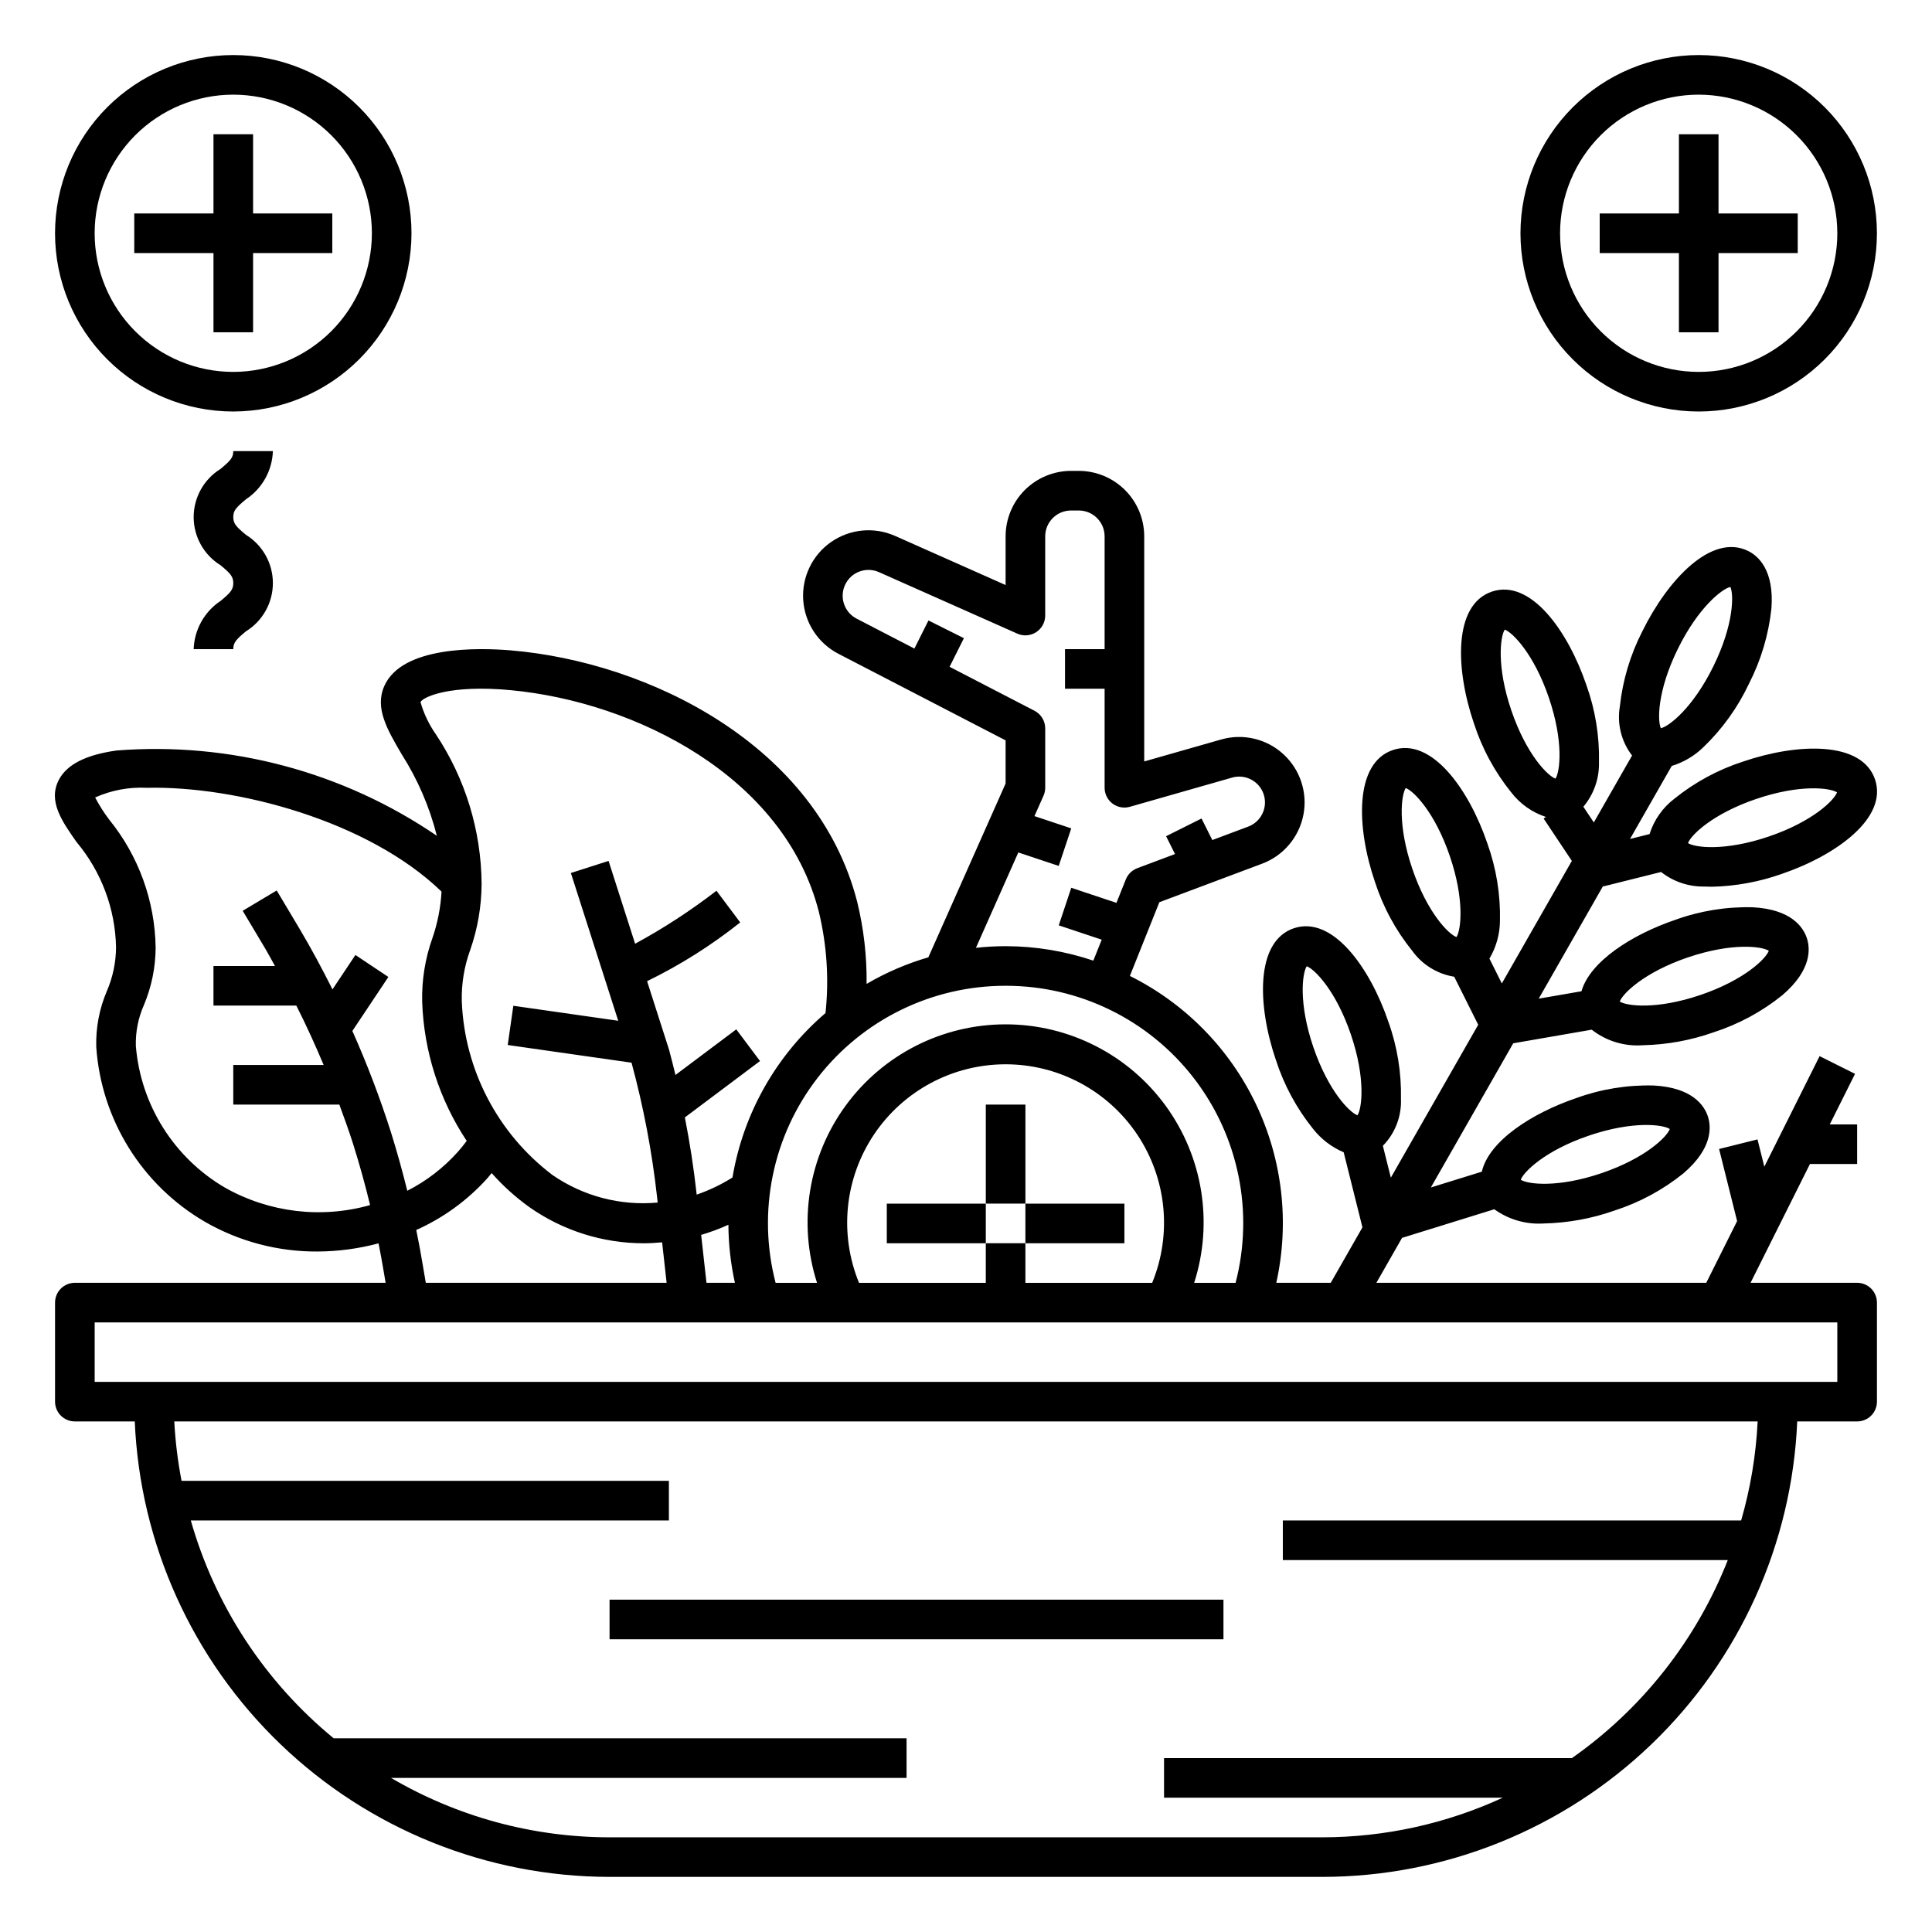 <?xml version="1.0" encoding="UTF-8"?>
<!-- Uploaded to: SVG Repo, www.svgrepo.com, Generator: SVG Repo Mixer Tools -->
<svg fill="#000000" width="800px" height="800px" version="1.1" viewBox="144 144 512 512" xmlns="http://www.w3.org/2000/svg">
 <g>
  <path d="m305.54 567.93h162.69v10.496h-162.69z"/>
  <path d="m405.25 436.73h10.496v26.238h-10.496z"/>
  <path d="m379.01 462.98h26.238v10.496h-26.238z"/>
  <path d="m415.74 462.98h26.238v10.496h-26.238z"/>
  <path d="m636.16 483.96h-28.246l15.742-31.488 12.504 0.004v-10.496h-7.254l6.699-13.398-9.391-4.695-14.648 29.297-1.809-7.231-10.18 2.543 4.777 19.105-8.176 16.359h-87.426l6.805-11.91 24.449-7.582 0.004 0.004c3.809 2.742 8.457 4.074 13.145 3.762 6.367-0.141 12.676-1.293 18.684-3.414 6.652-2.141 12.855-5.488 18.297-9.875 7.816-6.703 7.387-12.387 6.434-15.18-0.949-2.793-4.078-7.559-14.359-8.094h-0.004c-6.988-0.176-13.949 0.957-20.52 3.348-11.719 3.992-23.102 11.348-24.988 19.492l-13.508 4.188 21.832-38.211 20.805-3.606c3.848 3.019 8.688 4.488 13.566 4.117 6.371-0.137 12.68-1.289 18.688-3.41 6.652-2.141 12.855-5.488 18.293-9.879 7.816-6.703 7.387-12.387 6.434-15.18-0.949-2.793-4.078-7.559-14.359-8.094v0.004c-6.988-0.176-13.949 0.957-20.523 3.344-11.441 3.898-22.543 11.004-24.82 18.914l-11.328 1.961 17.012-29.77c0.137-0.023 0.277-0.016 0.414-0.051l15.004-3.75v0.004c3.258 2.562 7.297 3.922 11.438 3.856 0.625 0.035 1.266 0.051 1.922 0.051v0.004c6.344-0.133 12.621-1.281 18.602-3.398 14.352-4.891 28.207-14.816 24.727-25.062-3.496-10.23-20.535-9.629-34.879-4.742-6.656 2.141-12.855 5.488-18.297 9.879-3.106 2.367-5.398 5.637-6.566 9.363l-5.184 1.297 11.055-19.348v-0.004c3.121-0.953 5.973-2.633 8.32-4.902 5.047-4.832 9.164-10.551 12.141-16.875 3.191-6.219 5.207-12.973 5.957-19.922 0.785-10.266-3.543-13.98-6.188-15.281-9.742-4.766-21.336 7.707-28.023 21.309-3.191 6.219-5.207 12.973-5.957 19.922-0.777 4.59 0.398 9.301 3.242 12.988l-10.137 17.734-2.773-4.16c2.766-3.285 4.238-7.465 4.141-11.758 0.152-6.988-0.98-13.941-3.348-20.52-4.891-14.352-14.777-28.219-25.062-24.727-10.234 3.488-9.637 20.531-4.742 34.879h0.004c2.141 6.652 5.488 12.855 9.875 18.297 2.344 3.059 5.559 5.336 9.219 6.535l-0.621 0.414 7.484 11.23-18.555 32.473-3.289-6.582h0.004c1.797-3.035 2.762-6.488 2.789-10.016 0.156-6.988-0.98-13.941-3.344-20.52-4.891-14.352-14.785-28.215-25.062-24.727-10.234 3.488-9.637 20.531-4.742 34.879 2.141 6.652 5.488 12.855 9.879 18.297 2.648 3.688 6.66 6.168 11.145 6.891l6.363 12.727-23.156 40.527-2.113-8.445c3.234-3.297 4.969-7.781 4.793-12.395 0.152-6.988-0.98-13.945-3.348-20.523-4.891-14.352-14.797-28.199-25.062-24.727-10.234 3.488-9.637 20.531-4.742 34.879h0.004c2.141 6.656 5.488 12.855 9.875 18.297 2.137 2.711 4.922 4.836 8.094 6.184l4.973 19.898-8.395 14.691h-14.438 0.004c3.539-15.941 1.641-32.605-5.391-47.344-7.031-14.738-18.793-26.703-33.41-33.98l7.812-19.531 27.242-10.219c5.644-2.117 9.781-7.016 10.93-12.934 1.148-5.918-0.859-12.008-5.305-16.082-4.441-4.078-10.684-5.551-16.48-3.894l-20.398 5.824v-59.664c-0.004-4.598-1.832-9.008-5.086-12.258-3.25-3.25-7.66-5.078-12.258-5.086h-2.051c-4.598 0.008-9.004 1.836-12.258 5.086-3.25 3.25-5.078 7.66-5.082 12.258v12.914l-29.293-13.023-0.004 0.004c-5.547-2.469-11.98-1.852-16.957 1.621-4.981 3.473-7.781 9.297-7.383 15.355 0.398 6.059 3.934 11.465 9.324 14.258l44.312 22.945v11.438l-20.473 46.059c-5.723 1.668-11.219 4.035-16.363 7.039 0.082-7.305-0.75-14.59-2.481-21.691-10.578-41.461-55.09-63.645-91.973-66.707-8.465-0.691-28.668-1.184-33.363 9.465-2.578 5.82 0.75 11.496 4.602 18.07v0.004c4.246 6.66 7.394 13.957 9.324 21.613-24.895-16.984-54.84-24.957-84.883-22.602-8.133 1.148-13.129 3.676-15.289 7.766-2.926 5.644 0.785 10.926 4.711 16.52v-0.004c6.543 7.812 10.227 17.625 10.445 27.812-0.016 4.008-0.844 7.973-2.43 11.656-1.992 4.668-2.953 9.715-2.816 14.789 1.316 19.285 12.121 36.66 28.832 46.375 9.066 5.215 19.359 7.926 29.816 7.859 5.461-0.027 10.891-0.754 16.164-2.164 0.5 2.531 0.977 5.059 1.387 7.574l0.488 2.879h-82.359c-1.391 0-2.727 0.555-3.711 1.539s-1.535 2.32-1.535 3.711v26.238c0 1.395 0.551 2.731 1.535 3.715s2.32 1.535 3.711 1.535h15.879c1.387 32.453 15.246 63.117 38.684 85.602 23.441 22.488 54.652 35.062 87.137 35.102h188.93c32.484-0.039 63.695-12.613 87.137-35.102 23.438-22.484 37.297-53.148 38.684-85.602h15.879c1.391 0 2.727-0.551 3.711-1.535s1.535-2.32 1.535-3.715v-26.238c0-1.391-0.551-2.727-1.535-3.711s-2.32-1.539-3.711-1.539zm-71.09-39.008c11.66-3.965 19.609-2.953 21.441-1.758-0.727 2.059-6.394 7.719-18.055 11.695-11.664 3.973-19.598 2.953-21.438 1.758 0.727-2.062 6.394-7.727 18.051-11.695zm26.238-47.23c11.66-3.965 19.609-2.953 21.441-1.758-0.727 2.059-6.394 7.719-18.055 11.695-11.664 3.973-19.598 2.953-21.438 1.758 0.73-2.062 6.398-7.727 18.051-11.699zm18.086-41.984c11.668-3.973 19.602-2.953 21.438-1.758-0.727 2.059-6.394 7.723-18.051 11.695-11.664 3.965-19.602 2.953-21.441 1.758 0.73-2.062 6.398-7.723 18.055-11.699zm-20.746-39.785c5.438-11.055 11.777-15.949 13.914-16.406 0.941 1.973 0.938 9.984-4.5 21.031-5.434 11.059-11.777 15.949-13.914 16.406-0.941-1.977-0.938-9.984 4.5-21.035zm-32.426 34.395c-2.059-0.727-7.719-6.394-11.695-18.055-3.973-11.652-2.945-19.598-1.758-21.438 2.059 0.727 7.723 6.394 11.695 18.051 3.973 11.66 2.949 19.602 1.758 21.441zm-26.238 41.984c-2.059-0.727-7.719-6.394-11.695-18.055-3.973-11.652-2.945-19.598-1.758-21.438 2.059 0.727 7.723 6.394 11.695 18.051 3.973 11.66 2.945 19.602 1.758 21.441zm-26.238 47.23c-2.059-0.727-7.719-6.394-11.695-18.055-3.973-11.652-2.945-19.598-1.758-21.438 2.059 0.727 7.723 6.394 11.695 18.051 3.969 11.66 2.945 19.605 1.758 21.445zm-89.883-69.652 10.711 3.57 3.32-9.953-9.754-3.25 2.394-5.387 0.004 0.004c0.297-0.672 0.453-1.398 0.453-2.133v-15.742c0-1.961-1.094-3.758-2.836-4.66l-22.504-11.652 3.793-7.582-9.391-4.695-3.727 7.449-15.32-7.934 0.004 0.004c-3.285-1.703-4.621-5.703-3.019-9.039 1.602-3.332 5.562-4.789 8.945-3.285l36.676 16.301h-0.004c1.625 0.723 3.504 0.574 4.992-0.395 1.492-0.969 2.391-2.625 2.391-4.402v-20.992c0-3.781 3.066-6.844 6.844-6.848h2.051c3.781 0.004 6.844 3.066 6.848 6.848v29.891h-10.496v10.496h10.496v26.238c0 1.648 0.77 3.199 2.086 4.191 1.312 0.992 3.019 1.312 4.602 0.859l27.086-7.738v-0.004c3.168-0.906 6.535 0.574 8.008 3.523 0.863 1.734 0.953 3.754 0.242 5.559-0.707 1.805-2.148 3.227-3.965 3.906l-9.516 3.566-2.859-5.715-9.391 4.695 2.363 4.727-10.012 3.754h0.008c-1.383 0.52-2.484 1.598-3.031 2.969l-2.484 6.211-11.973-3.992-3.32 9.953 11.391 3.797-2.223 5.555c-7.492-2.527-15.344-3.82-23.25-3.832-2.629 0.004-5.25 0.152-7.863 0.434zm-3.367 35.332c19.484-0.027 37.883 8.98 49.812 24.387 11.93 15.406 16.043 35.477 11.137 54.332h-10.977c5.117-15.961 2.301-33.406-7.578-46.949s-25.633-21.551-42.395-21.551c-16.766 0-32.52 8.008-42.398 21.551s-12.695 30.988-7.578 46.949h-10.977c-4.906-18.855-0.793-38.926 11.137-54.332 11.93-15.406 30.328-24.414 49.816-24.387zm-5.25 68.227v10.496l-33.598-0.004c-5.309-12.949-3.816-27.691 3.977-39.316 7.797-11.625 20.875-18.598 34.871-18.598s27.07 6.973 34.867 18.598 9.285 26.367 3.977 39.316h-33.598v-10.492zm-145.75-134.89c-1.82-2.594-3.191-5.477-4.059-8.523 0.625-1.328 7.734-4.699 23.977-3.148 32.871 3.109 72.434 22.82 81.594 58.742 2.121 8.773 2.715 17.844 1.758 26.82-13.07 11.188-21.797 26.609-24.652 43.578-2.977 1.871-6.164 3.394-9.488 4.539l-0.051-0.465c-0.742-6.676-1.766-13.34-3.078-19.996l19.918-14.941-6.293-8.395-16.121 12.09c-0.543-2.227-1.078-4.453-1.688-6.672l-5.828-18.184h0.004c8.77-4.277 17.043-9.5 24.676-15.574l-6.293-8.395c-6.801 5.25-14.012 9.949-21.562 14.043l-7.031-21.945-9.992 3.199 12.551 39.16-27.801-3.973-1.484 10.395 32.816 4.688-0.004 0.004c3.168 11.691 5.434 23.613 6.773 35.656l0.156 1.41v-0.004c-9.875 0.914-19.758-1.68-27.91-7.32-14.484-10.977-23.293-27.863-24.004-46.023-0.113-4.644 0.648-9.266 2.242-13.629 1.969-5.641 2.984-11.57 3.008-17.547-0.113-14.098-4.328-27.852-12.133-39.59zm79.262 145.38h-7.535l-1.41-12.703-0.004 0.004c2.469-0.727 4.883-1.625 7.223-2.688 0.031 5.176 0.609 10.336 1.727 15.387zm-18.098 0h-63.82l-0.781-4.606c-0.512-3.121-1.102-6.254-1.746-9.395 7.152-3.195 13.559-7.852 18.809-13.668 0.402-0.449 0.777-0.949 1.168-1.418h-0.004c3.012 3.402 6.394 6.453 10.09 9.094 8.863 6.199 19.422 9.52 30.238 9.512 1.617 0 3.238-0.102 4.856-0.246zm-83.277-66.75 9.539-14.305-8.734-5.824-6.078 9.117c-2.734-5.434-5.59-10.797-8.691-16l-6.09-10.211-9.012 5.383 6.09 10.211c0.859 1.445 1.629 2.949 2.461 4.414h-16.297v10.496h21.961c2.602 5.148 4.996 10.406 7.238 15.742h-23.953v10.496h28.113c1.277 3.469 2.539 6.945 3.664 10.477 1.684 5.363 3.18 10.75 4.484 16.152-12.914 3.648-26.746 1.988-38.434-4.606-13.543-7.914-22.371-21.938-23.645-37.574-0.102-3.723 0.629-7.426 2.141-10.832 2.023-4.816 3.078-9.984 3.106-15.207-0.18-12.395-4.531-24.367-12.352-33.988-1.387-1.832-2.617-3.781-3.68-5.816 4.293-1.918 8.977-2.797 13.676-2.559 23.816-0.543 58.777 8.781 78.121 27.508-0.23 4.184-1.039 8.316-2.402 12.277-1.945 5.445-2.871 11.199-2.727 16.98 0.461 13.125 4.543 25.867 11.797 36.812-0.773 1.043-1.562 2.027-2.387 2.945-3.781 4.219-8.309 7.699-13.355 10.27-1.289-5.184-2.715-10.367-4.336-15.527-2.91-9.125-6.32-18.082-10.219-26.828zm368.04 129.73h-121.46v10.496h117.92c-8.324 21.168-22.691 39.418-41.312 52.48h-108.09v10.496h89.766c-14.984 6.898-31.285 10.48-47.785 10.496h-188.93c-20.359-0.008-40.344-5.445-57.906-15.742h136.62v-10.496h-151.82c-18.203-14.938-31.414-35.078-37.863-57.73h126.7v-10.496h-129.15c-1.004-5.195-1.648-10.457-1.93-15.742h419.61c-0.434 8.887-1.902 17.691-4.375 26.238zm25.484-36.734h-461.82v-15.746h461.82z"/>
  <path d="m253.05 205.82c0-12.523-4.977-24.539-13.836-33.398-8.855-8.855-20.871-13.832-33.398-13.832-12.523 0-24.539 4.977-33.398 13.832-8.855 8.859-13.832 20.875-13.832 33.398 0 12.527 4.977 24.543 13.832 33.398 8.859 8.859 20.875 13.836 33.398 13.836 12.523-0.016 24.531-4.996 33.383-13.852 8.855-8.852 13.836-20.859 13.852-33.383zm-47.23 36.734-0.004 0.004c-9.742 0-19.086-3.871-25.977-10.762-6.887-6.887-10.758-16.23-10.758-25.977 0-9.742 3.871-19.086 10.758-25.977 6.891-6.887 16.234-10.758 25.977-10.758 9.746 0 19.09 3.871 25.977 10.758 6.891 6.891 10.762 16.234 10.762 25.977-0.012 9.742-3.887 19.078-10.773 25.965-6.887 6.887-16.223 10.762-25.965 10.773z"/>
  <path d="m211.07 200.57v-20.992h-10.496v20.992h-20.992v10.496h20.992v20.992h10.496v-20.992h20.992v-10.496z"/>
  <path d="m546.94 205.82c0 12.527 4.977 24.543 13.836 33.398 8.855 8.859 20.871 13.836 33.398 13.836 12.527 0 24.539-4.977 33.398-13.836 8.855-8.855 13.832-20.871 13.832-33.398 0-12.523-4.977-24.539-13.832-33.398-8.859-8.855-20.871-13.832-33.398-13.832-12.523 0.012-24.527 4.996-33.383 13.848-8.855 8.855-13.836 20.863-13.852 33.383zm83.969 0c0 9.746-3.871 19.09-10.758 25.977-6.891 6.891-16.234 10.762-25.977 10.762-9.742 0-19.086-3.871-25.977-10.762-6.891-6.887-10.762-16.23-10.762-25.977 0-9.742 3.871-19.086 10.762-25.977 6.891-6.887 16.234-10.758 25.977-10.758 9.738 0.012 19.074 3.887 25.961 10.773s10.762 16.223 10.773 25.961z"/>
  <path d="m588.93 179.58v20.992h-20.992v10.496h20.992v20.992h10.496v-20.992h20.992v-10.496h-20.992v-20.992z"/>
  <path d="m209.18 276.32c4.305-2.852 6.965-7.609 7.137-12.77h-10.496c0 1.688-0.676 2.469-3.356 4.703-4.434 2.731-7.137 7.566-7.141 12.773 0 5.207 2.699 10.043 7.137 12.777 2.543 2.121 3.363 2.953 3.363 4.727 0 1.77-0.82 2.598-3.363 4.715v-0.004c-4.305 2.863-6.961 7.625-7.137 12.789h10.496c0-1.773 0.82-2.602 3.363-4.727 4.434-2.734 7.133-7.57 7.133-12.781 0-5.211-2.699-10.047-7.133-12.781-2.543-2.117-3.363-2.949-3.363-4.715 0-1.688 0.68-2.473 3.359-4.707z"/>
 </g>
</svg>